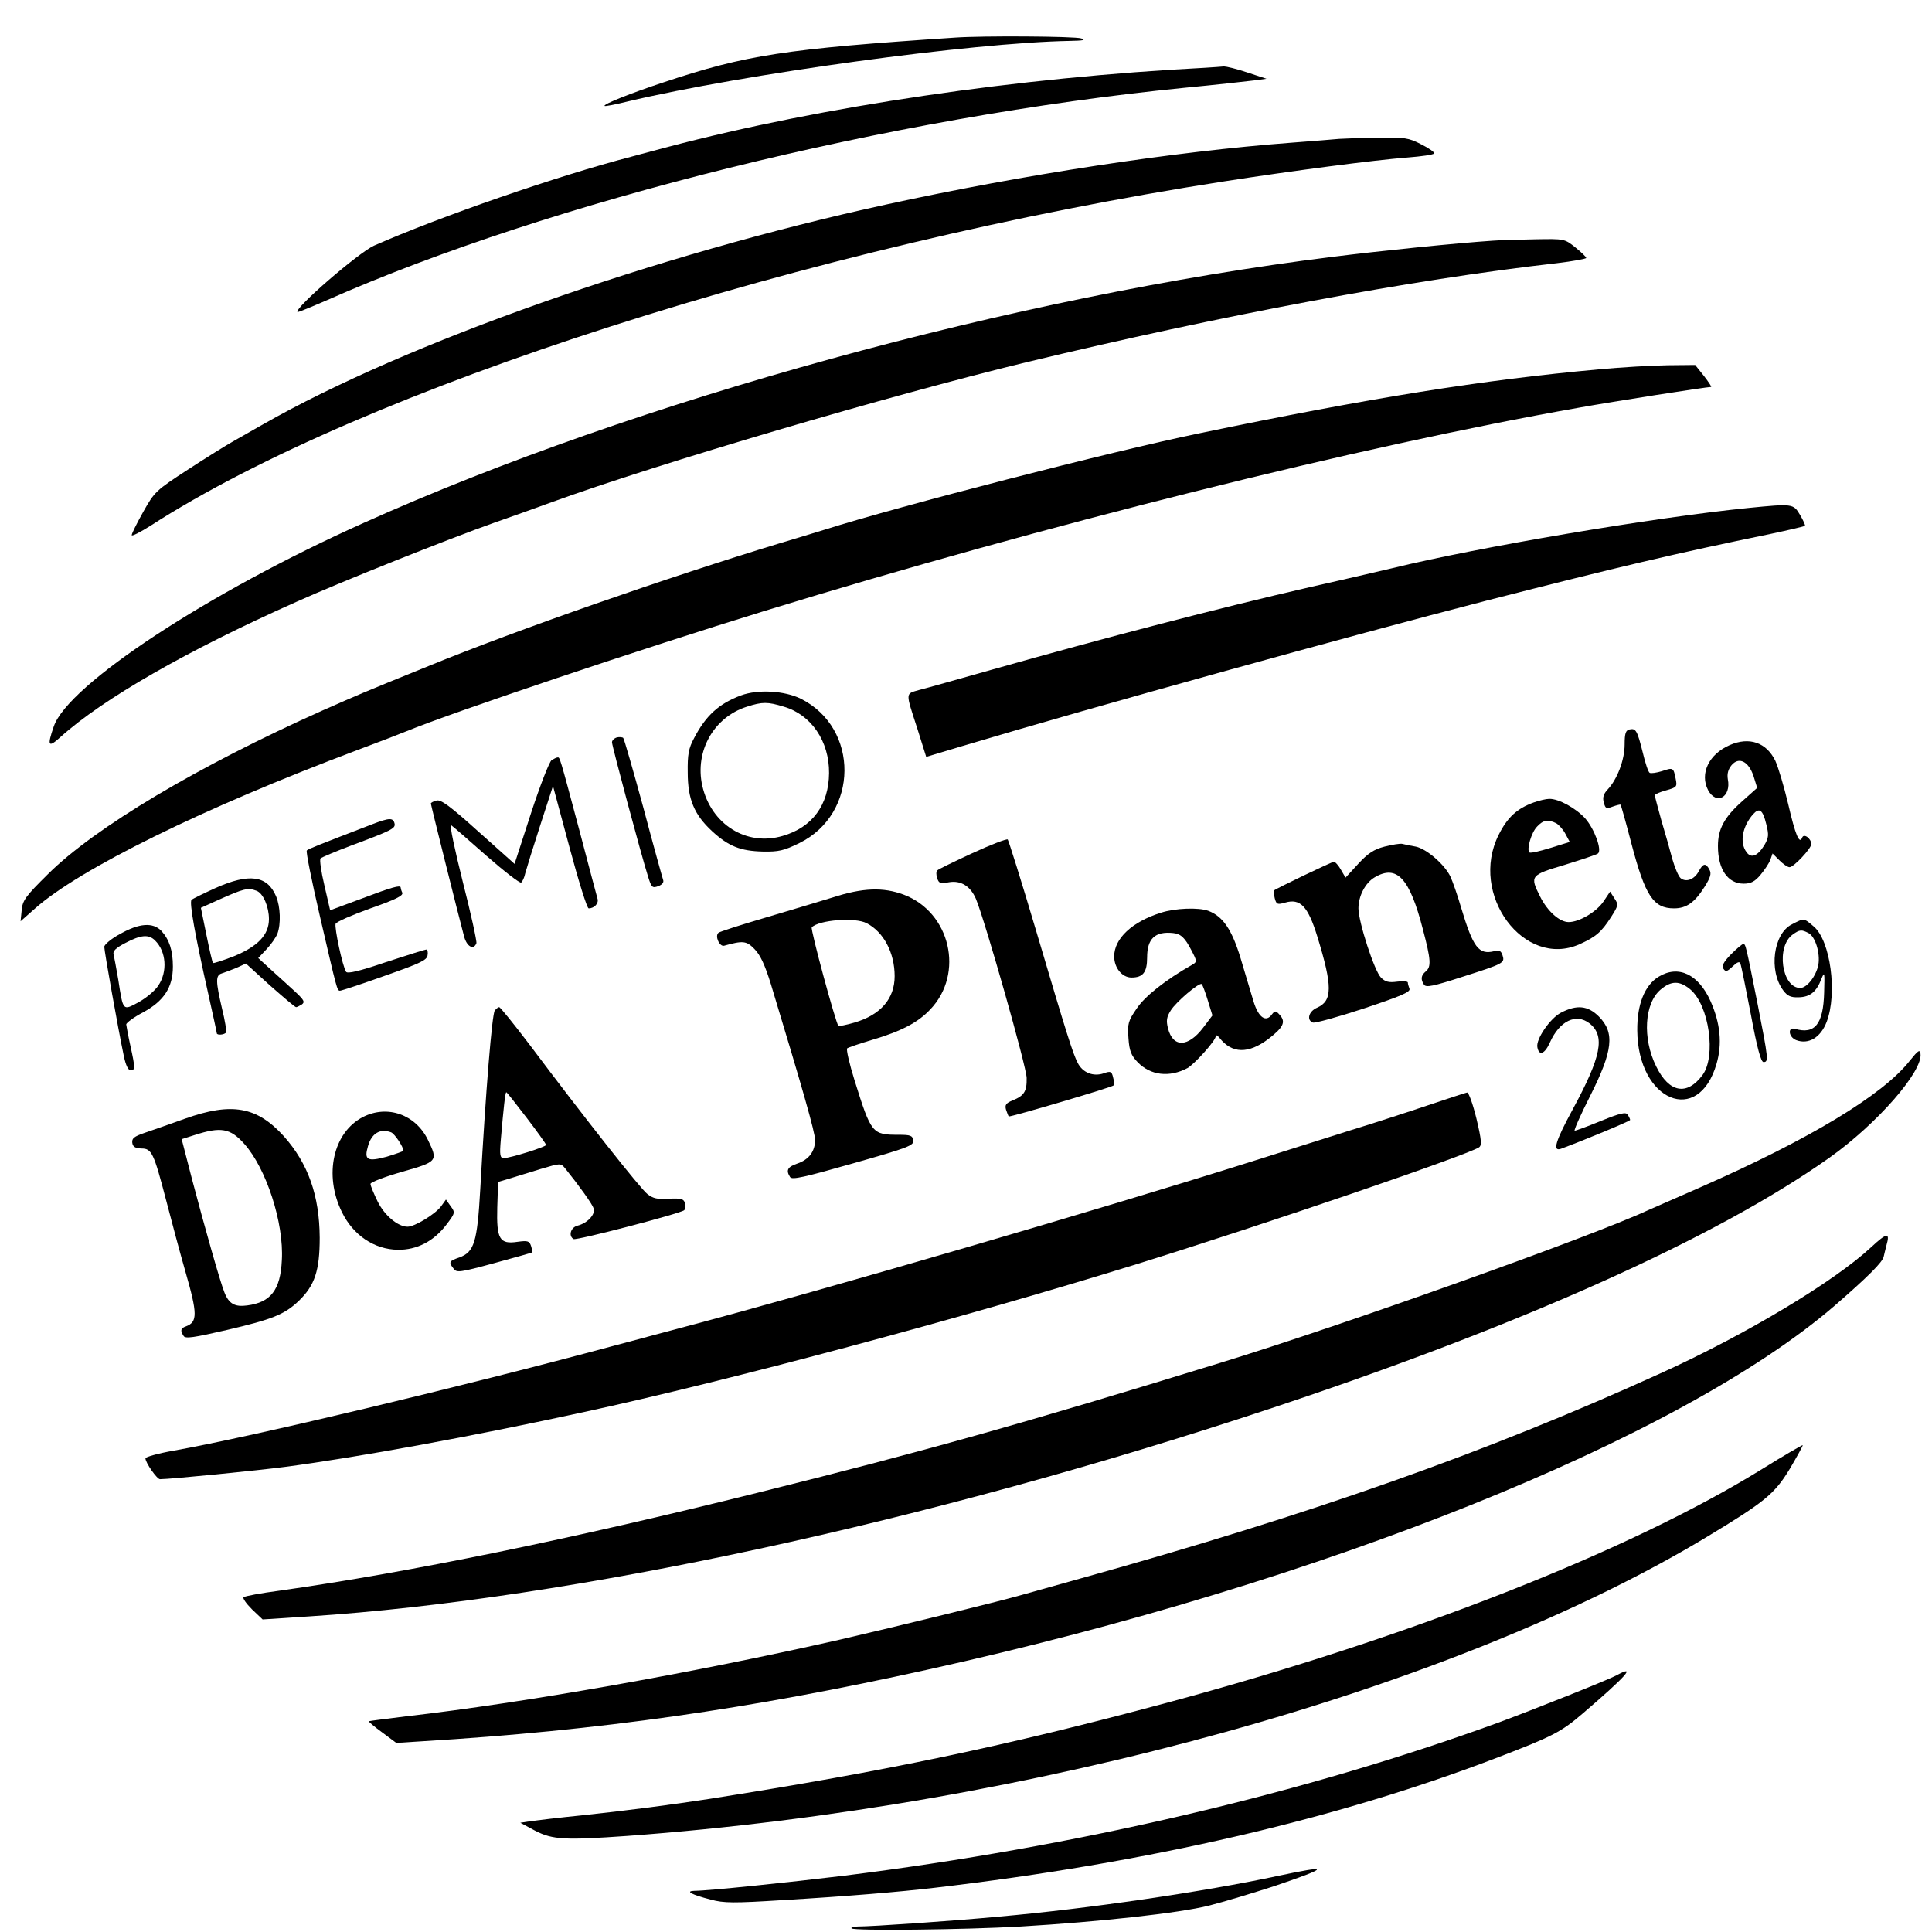 <?xml version="1.0" standalone="no"?>
<!DOCTYPE svg PUBLIC "-//W3C//DTD SVG 20010904//EN"
 "http://www.w3.org/TR/2001/REC-SVG-20010904/DTD/svg10.dtd">
<svg version="1.0" xmlns="http://www.w3.org/2000/svg"
 width="704pt" height="704pt" viewBox="0 0 704 704"
 preserveAspectRatio="xMidYMid meet">
<g transform="translate(0,704) scale(0.1,-0.1)"
fill="#000000" stroke="none">
<path d="M3480 6903 c-620 -41 -762 -63 -1062 -163 -121 -40 -221 -80 -215
-86 2 -2 39 5 83 16 421 100 1257 215 1614 221 48 1 58 3 40 9 -23 8 -362 10
-460 3z"/>
<path d="M4390 6793 c-679 -35 -1392 -140 -1955 -288 -33 -9 -92 -24 -131 -35
-274 -71 -700 -219 -941 -325 -57 -26 -292 -229 -279 -242 1 -2 49 18 107 43
816 361 2058 668 3124 774 116 11 230 24 255 27 l45 6 -70 23 c-38 13 -77 22
-85 22 -8 -1 -40 -3 -70 -5z"/>
<path d="M4880 6534 c-19 -2 -98 -8 -175 -14 -426 -32 -975 -116 -1475 -225
-841 -183 -1750 -504 -2271 -801 -35 -20 -84 -48 -109 -62 -25 -14 -99 -60
-165 -103 -117 -76 -122 -81 -163 -154 -23 -41 -42 -79 -42 -85 0 -5 30 10 68
34 775 500 2397 1020 3912 1255 251 39 550 78 668 87 51 4 95 10 98 15 2 4
-19 19 -47 33 -46 24 -61 26 -157 24 -59 0 -123 -3 -142 -4z"/>
<path d="M5440 6163 c-136 -9 -419 -38 -585 -59 -1153 -143 -2539 -524 -3529
-969 -567 -254 -1078 -590 -1130 -742 -25 -72 -20 -79 24 -39 154 139 462 316
860 493 160 72 556 230 720 288 58 20 152 54 210 75 385 140 1234 390 1730
510 711 171 1403 301 1933 361 59 7 107 16 107 19 0 4 -18 21 -39 38 -40 32
-40 32 -148 30 -59 -1 -128 -3 -153 -5z"/>
<path d="M5825 5694 c-420 -38 -834 -104 -1455 -233 -316 -65 -1090 -264
-1365 -351 -33 -10 -107 -33 -165 -50 -405 -123 -956 -315 -1276 -446 -259
-105 -250 -102 -389 -163 -452 -202 -829 -426 -1000 -596 -82 -81 -93 -96 -96
-132 l-4 -40 52 46 c163 145 614 367 1173 577 80 30 161 61 180 69 173 71 855
300 1310 440 1016 312 2167 599 2961 739 127 23 468 76 484 76 3 0 -9 18 -26
40 l-32 40 -101 -1 c-56 -1 -168 -7 -251 -15z"/>
<path d="M6370 5189 c-348 -35 -984 -143 -1295 -219 -22 -5 -157 -37 -300 -69
-339 -78 -746 -184 -1160 -301 -121 -34 -240 -68 -265 -74 -52 -15 -51 -6 -7
-142 l32 -102 130 39 c484 145 1417 403 1910 530 489 125 685 171 1039 244 66
14 121 27 123 29 2 2 -6 20 -18 40 -24 41 -27 41 -189 25z"/>
<path d="M2700 4506 c-80 -30 -128 -73 -171 -156 -20 -37 -24 -60 -23 -125 0
-98 24 -154 89 -214 60 -55 103 -72 185 -74 57 -1 76 3 133 31 217 107 219
419 5 526 -59 29 -156 35 -218 12z m156 -41 c100 -29 166 -126 165 -242 -1
-116 -61 -198 -169 -229 -132 -39 -261 42 -293 183 -28 126 42 250 163 288 56
18 75 18 134 0z"/>
<path d="M5938 4382 c-14 -3 -18 -14 -18 -55 0 -56 -27 -127 -62 -164 -15 -16
-19 -29 -14 -47 6 -23 9 -24 33 -15 14 5 27 8 28 7 2 -2 20 -66 40 -143 50
-190 80 -235 155 -235 45 0 75 21 111 78 22 35 26 49 18 63 -13 25 -23 24 -39
-6 -16 -30 -46 -41 -66 -25 -8 7 -21 38 -30 69 -8 31 -26 94 -40 141 -13 47
-24 88 -24 92 0 4 19 12 41 18 39 11 41 13 35 42 -8 41 -9 42 -50 28 -20 -6
-40 -9 -45 -6 -5 3 -16 36 -25 74 -20 80 -25 89 -48 84z"/>
<path d="M2248 4353 c-10 -3 -18 -11 -18 -18 0 -13 106 -409 132 -491 12 -38
15 -41 37 -33 15 6 21 14 17 24 -3 9 -36 127 -72 263 -37 136 -70 250 -73 253
-3 3 -14 4 -23 2z"/>
<path d="M6303 4325 c-76 -33 -110 -104 -79 -164 30 -56 85 -26 72 40 -3 19 1
35 13 50 27 33 63 15 81 -40 l13 -42 -55 -49 c-65 -58 -88 -101 -88 -163 0
-85 36 -137 94 -137 26 0 41 8 61 32 15 18 31 42 36 55 l8 23 25 -25 c14 -14
30 -25 37 -25 15 0 79 68 79 84 0 21 -27 40 -33 24 -10 -27 -25 10 -51 122
-15 63 -36 134 -47 158 -33 67 -95 88 -166 57z m133 -288 c10 -40 9 -49 -7
-77 -25 -40 -48 -49 -65 -25 -26 35 -15 93 24 138 23 25 35 17 48 -36z"/>
<path d="M2010 4270 c-8 -5 -42 -92 -75 -193 l-60 -185 -132 118 c-102 92
-136 117 -152 113 -12 -3 -21 -8 -21 -11 0 -5 101 -410 121 -484 10 -38 35
-51 45 -25 2 7 -20 108 -50 225 -29 116 -49 209 -42 205 6 -4 64 -54 128 -111
65 -57 122 -101 127 -98 5 4 12 19 15 34 4 15 28 93 54 173 l47 145 60 -223
c33 -123 64 -223 70 -223 21 0 38 19 32 36 -3 11 -33 123 -66 249 -73 274 -71
265 -79 265 -4 0 -14 -5 -22 -10z"/>
<path d="M5589 4116 c-61 -22 -96 -54 -128 -118 -109 -217 92 -488 294 -399
60 27 80 44 116 100 26 41 27 45 12 67 l-16 25 -24 -36 c-26 -38 -88 -75 -127
-75 -33 0 -77 39 -104 93 -38 76 -36 78 91 116 61 19 116 37 120 41 15 13 -13
89 -46 127 -33 37 -97 73 -132 72 -11 0 -36 -6 -56 -13z m82 -76 c10 -6 26
-24 34 -40 l15 -28 -71 -22 c-39 -12 -73 -20 -76 -16 -11 10 7 73 28 94 22 24
40 27 70 12z"/>
<path d="M1355 4036 c-197 -76 -231 -89 -237 -95 -4 -3 18 -112 48 -241 62
-267 62 -270 73 -270 5 0 78 24 162 54 128 45 155 57 157 75 2 11 0 21 -5 21
-4 0 -70 -21 -147 -46 -97 -33 -140 -43 -145 -35 -13 20 -43 161 -38 175 3 7
60 32 127 56 91 32 120 46 116 57 -4 8 -6 17 -6 19 0 10 -33 1 -141 -40 l-116
-43 -21 91 c-12 50 -18 94 -14 98 4 4 54 25 112 47 145 54 161 62 158 79 -5
23 -18 23 -83 -2z"/>
<path d="M3543 3931 c-67 -31 -125 -59 -128 -63 -4 -4 -4 -16 0 -28 6 -19 12
-21 42 -15 44 8 79 -14 99 -60 34 -82 185 -614 185 -653 1 -49 -9 -65 -52 -82
-24 -10 -28 -17 -23 -34 4 -11 8 -23 10 -24 3 -4 376 106 382 113 3 2 2 15 -2
29 -5 22 -9 24 -34 15 -38 -13 -77 2 -95 38 -18 36 -36 91 -152 483 -53 179
-100 328 -103 331 -4 3 -62 -19 -129 -50z"/>
<path d="M5045 3955 c-39 -10 -61 -25 -96 -63 l-46 -50 -17 29 c-9 16 -21 29
-25 29 -7 0 -212 -98 -219 -105 -2 -1 0 -14 3 -28 6 -23 10 -24 38 -16 55 16
83 -13 117 -123 56 -182 56 -235 -1 -260 -30 -13 -39 -45 -15 -54 7 -3 91 20
185 51 135 45 171 60 167 72 -3 8 -6 18 -6 23 0 4 -17 6 -39 3 -30 -4 -43 -1
-59 15 -24 24 -82 203 -82 252 0 45 25 93 59 113 81 48 128 -3 176 -190 29
-110 31 -136 10 -153 -17 -14 -19 -29 -6 -48 7 -11 33 -6 138 28 154 49 157
51 148 79 -5 16 -12 20 -30 15 -57 -14 -77 13 -121 159 -13 45 -31 96 -39 113
-21 44 -87 101 -126 109 -19 3 -41 8 -49 10 -8 2 -37 -3 -65 -10z"/>
<path d="M785 3804 c-44 -20 -83 -39 -87 -43 -9 -8 13 -130 61 -343 17 -76 31
-140 31 -143 0 -8 28 -6 34 3 2 4 -4 43 -15 87 -23 99 -24 121 -1 128 9 3 33
12 53 20 l35 16 88 -80 c49 -43 91 -79 95 -79 3 0 13 5 21 10 12 9 8 16 -25
47 -22 20 -61 56 -87 79 l-47 43 31 33 c17 18 34 43 39 56 13 35 11 98 -5 136
-32 76 -98 85 -221 30z m150 -10 c24 -9 45 -58 45 -103 0 -58 -41 -100 -129
-136 -39 -15 -73 -26 -75 -24 -2 2 -13 48 -24 103 l-20 98 62 28 c96 43 109
46 141 34z"/>
<path d="M3035 3770 c-49 -15 -162 -49 -250 -75 -88 -26 -163 -50 -167 -54
-14 -12 4 -52 21 -47 68 19 81 18 110 -12 21 -21 38 -57 60 -128 116 -383 161
-540 161 -568 0 -42 -23 -72 -65 -86 -35 -12 -42 -24 -26 -49 7 -11 51 -1 230
50 201 57 222 65 219 84 -3 17 -10 20 -53 20 -97 0 -100 3 -161 198 -19 61
-31 113 -27 117 4 3 44 17 88 30 109 32 170 64 215 112 125 131 73 354 -97
418 -75 28 -150 25 -258 -10z m123 -94 c62 -32 102 -108 102 -193 0 -82 -51
-141 -146 -169 -31 -9 -57 -14 -59 -12 -10 11 -103 354 -97 359 27 27 158 37
200 15z"/>
<path d="M4230 3714 c-105 -33 -170 -94 -170 -159 0 -42 29 -77 63 -77 42 0
57 19 57 73 0 69 29 96 95 89 28 -3 43 -17 67 -64 20 -38 20 -41 3 -51 -99
-56 -174 -116 -203 -160 -31 -45 -34 -55 -30 -108 3 -46 10 -63 33 -87 47 -49
116 -57 182 -22 25 14 103 100 103 116 0 6 6 4 13 -5 46 -59 106 -60 180 -4
53 41 63 61 41 86 -15 17 -18 17 -29 3 -22 -31 -49 -12 -67 46 -9 30 -30 101
-47 157 -32 106 -65 154 -118 174 -35 13 -121 10 -173 -7z m171 -319 l17 -55
-34 -45 c-55 -72 -110 -73 -128 -2 -7 28 -5 41 10 65 20 32 105 104 113 96 3
-3 13 -29 22 -59z"/>
<path d="M6530 3672 c-68 -33 -86 -169 -32 -241 15 -20 27 -26 56 -25 42 1 65
20 83 67 12 29 12 24 10 -50 -3 -115 -34 -153 -106 -132 -28 8 -24 -30 4 -41
45 -17 89 9 111 66 40 104 14 297 -47 348 -36 31 -35 31 -79 8z m60 -32 c25
-13 43 -73 36 -115 -8 -42 -42 -85 -66 -85 -68 0 -89 152 -27 195 25 18 32 18
57 5z"/>
<path d="M438 3637 c-32 -17 -58 -39 -58 -47 0 -16 50 -297 71 -397 7 -34 16
-53 25 -53 17 0 17 8 -1 90 -8 36 -14 70 -15 77 0 6 27 26 61 44 76 41 109 91
109 167 0 59 -13 98 -42 130 -31 32 -81 28 -150 -11z m127 -24 c41 -40 46
-114 12 -164 -12 -19 -45 -46 -72 -61 -58 -31 -56 -34 -74 82 -7 41 -15 83
-17 92 -4 12 8 24 43 42 57 30 85 32 108 9z"/>
<path d="M6307 3562 c-26 -27 -34 -41 -27 -52 8 -12 13 -11 33 8 18 17 26 20
29 10 3 -7 20 -91 38 -185 23 -124 37 -173 46 -173 19 0 18 10 -21 209 -44
221 -44 221 -53 221 -4 0 -24 -17 -45 -38z"/>
<path d="M6044 3481 c-51 -31 -79 -101 -78 -196 2 -257 223 -350 289 -121 21
72 14 147 -22 228 -44 98 -117 133 -189 89z m115 -46 c69 -58 95 -244 45 -312
-57 -77 -122 -65 -169 31 -51 103 -43 230 16 280 39 33 69 33 108 1z"/>
<path d="M1803 3358 c-10 -12 -33 -291 -53 -652 -11 -193 -22 -228 -76 -248
-38 -13 -40 -17 -21 -41 11 -15 22 -14 147 20 74 20 137 38 138 39 2 1 1 12
-3 24 -6 18 -12 20 -49 15 -66 -10 -77 10 -74 125 l3 93 40 12 c22 7 73 22
114 35 74 22 74 22 90 3 50 -62 99 -130 104 -146 8 -21 -22 -54 -58 -63 -25
-6 -35 -37 -15 -49 10 -6 389 93 403 105 5 5 6 16 3 26 -5 16 -14 18 -59 16
-41 -3 -58 1 -78 17 -25 19 -228 276 -429 544 -57 75 -107 137 -111 137 -4 0
-11 -6 -16 -12z m116 -391 c39 -51 71 -96 71 -99 0 -7 -131 -48 -154 -48 -14
0 -16 10 -11 68 10 116 16 172 20 172 2 0 35 -42 74 -93z"/>
<path d="M5688 3350 c-40 -21 -92 -97 -86 -126 6 -33 27 -25 46 18 35 78 95
107 144 69 58 -46 43 -121 -61 -313 -63 -116 -75 -155 -43 -144 94 35 252 101
252 105 0 3 -4 12 -9 19 -6 11 -27 6 -96 -22 -49 -20 -92 -36 -97 -36 -4 0 21
57 57 128 82 163 90 229 31 288 -40 40 -80 44 -138 14z"/>
<path d="M6960 3176 c-98 -126 -367 -288 -770 -465 -91 -40 -174 -76 -185 -81
-209 -97 -1118 -421 -1555 -555 -734 -226 -1089 -325 -1688 -474 -675 -168
-1268 -290 -1742 -357 -69 -9 -128 -20 -132 -24 -5 -3 9 -23 30 -44 l39 -37
169 11 c955 62 2258 344 3499 756 920 305 1630 624 2042 916 173 123 341 315
331 379 -2 16 -9 11 -38 -25z"/>
<path d="M5205 3013 c-71 -24 -200 -66 -285 -92 -85 -27 -240 -76 -345 -109
-550 -174 -1575 -473 -2077 -606 -29 -8 -147 -39 -262 -70 -545 -147 -1320
-332 -1603 -382 -57 -10 -103 -23 -103 -28 0 -16 42 -76 53 -76 37 0 359 32
457 45 265 35 681 111 1085 199 536 116 1382 343 2015 539 479 149 1198 395
1249 426 11 7 10 25 -9 105 -13 53 -28 95 -34 95 -6 -1 -69 -22 -141 -46z"/>
<path d="M675 2964 c-55 -20 -122 -43 -148 -52 -38 -13 -47 -20 -45 -36 2 -15
11 -20 33 -21 38 0 45 -15 91 -191 20 -77 51 -193 70 -259 44 -153 44 -182 2
-198 -20 -7 -22 -15 -9 -35 6 -11 38 -6 159 22 163 38 209 56 261 106 58 56
76 110 76 230 -1 154 -42 270 -131 370 -98 108 -190 124 -359 64z m215 -92
c80 -89 145 -288 137 -424 -5 -108 -40 -154 -127 -165 -44 -6 -66 6 -82 47
-15 36 -73 241 -118 412 l-38 147 47 15 c96 31 130 25 181 -32z"/>
<path d="M1323 2970 c-109 -56 -144 -211 -77 -347 41 -84 118 -136 204 -137
69 -1 131 31 177 92 32 42 32 44 15 67 l-17 24 -18 -25 c-22 -29 -96 -74 -122
-74 -35 0 -84 41 -109 92 -14 29 -26 57 -26 64 0 6 52 26 115 44 130 37 132
39 94 117 -45 92 -147 128 -236 83z m102 -56 c13 -5 45 -53 45 -67 0 -2 -28
-12 -61 -22 -71 -19 -83 -12 -68 39 13 46 44 65 84 50z"/>
<path d="M6819 2496 c-135 -126 -460 -321 -772 -462 -629 -286 -1263 -510
-2107 -745 -96 -27 -197 -55 -225 -63 -81 -23 -444 -112 -656 -161 -534 -121
-1149 -230 -1578 -279 -74 -9 -135 -17 -137 -18 -1 -2 20 -20 49 -41 l51 -38
95 6 c643 39 1191 117 1841 261 1437 317 2742 841 3305 1326 122 106 175 159
179 179 2 8 6 26 10 41 14 48 2 47 -55 -6z"/>
<path d="M6421 1687 c-483 -299 -1282 -613 -2166 -851 -592 -159 -1022 -249
-1670 -351 -136 -21 -304 -43 -465 -60 -80 -8 -163 -18 -185 -21 l-39 -6 54
-29 c64 -33 109 -35 335 -19 1474 108 3015 535 3935 1090 212 128 246 156 302
248 27 46 48 84 47 86 -2 1 -69 -38 -148 -87z"/>
<path d="M5890 935 c-32 -17 -303 -125 -430 -172 -708 -258 -1536 -452 -2385
-558 -198 -24 -494 -55 -544 -55 -36 -1 -11 -14 59 -32 47 -13 85 -13 260 -2
237 14 427 30 555 45 779 91 1467 250 2055 476 198 76 229 92 307 159 161 138
198 180 123 139z"/>
<path d="M4655 204 c-266 -57 -687 -119 -1015 -148 -169 -16 -462 -36 -514
-36 -16 0 -26 -3 -23 -7 10 -9 411 -5 617 7 287 17 577 49 685 76 55 14 161
46 235 70 207 70 211 80 15 38z"/>
</g>
</svg>
